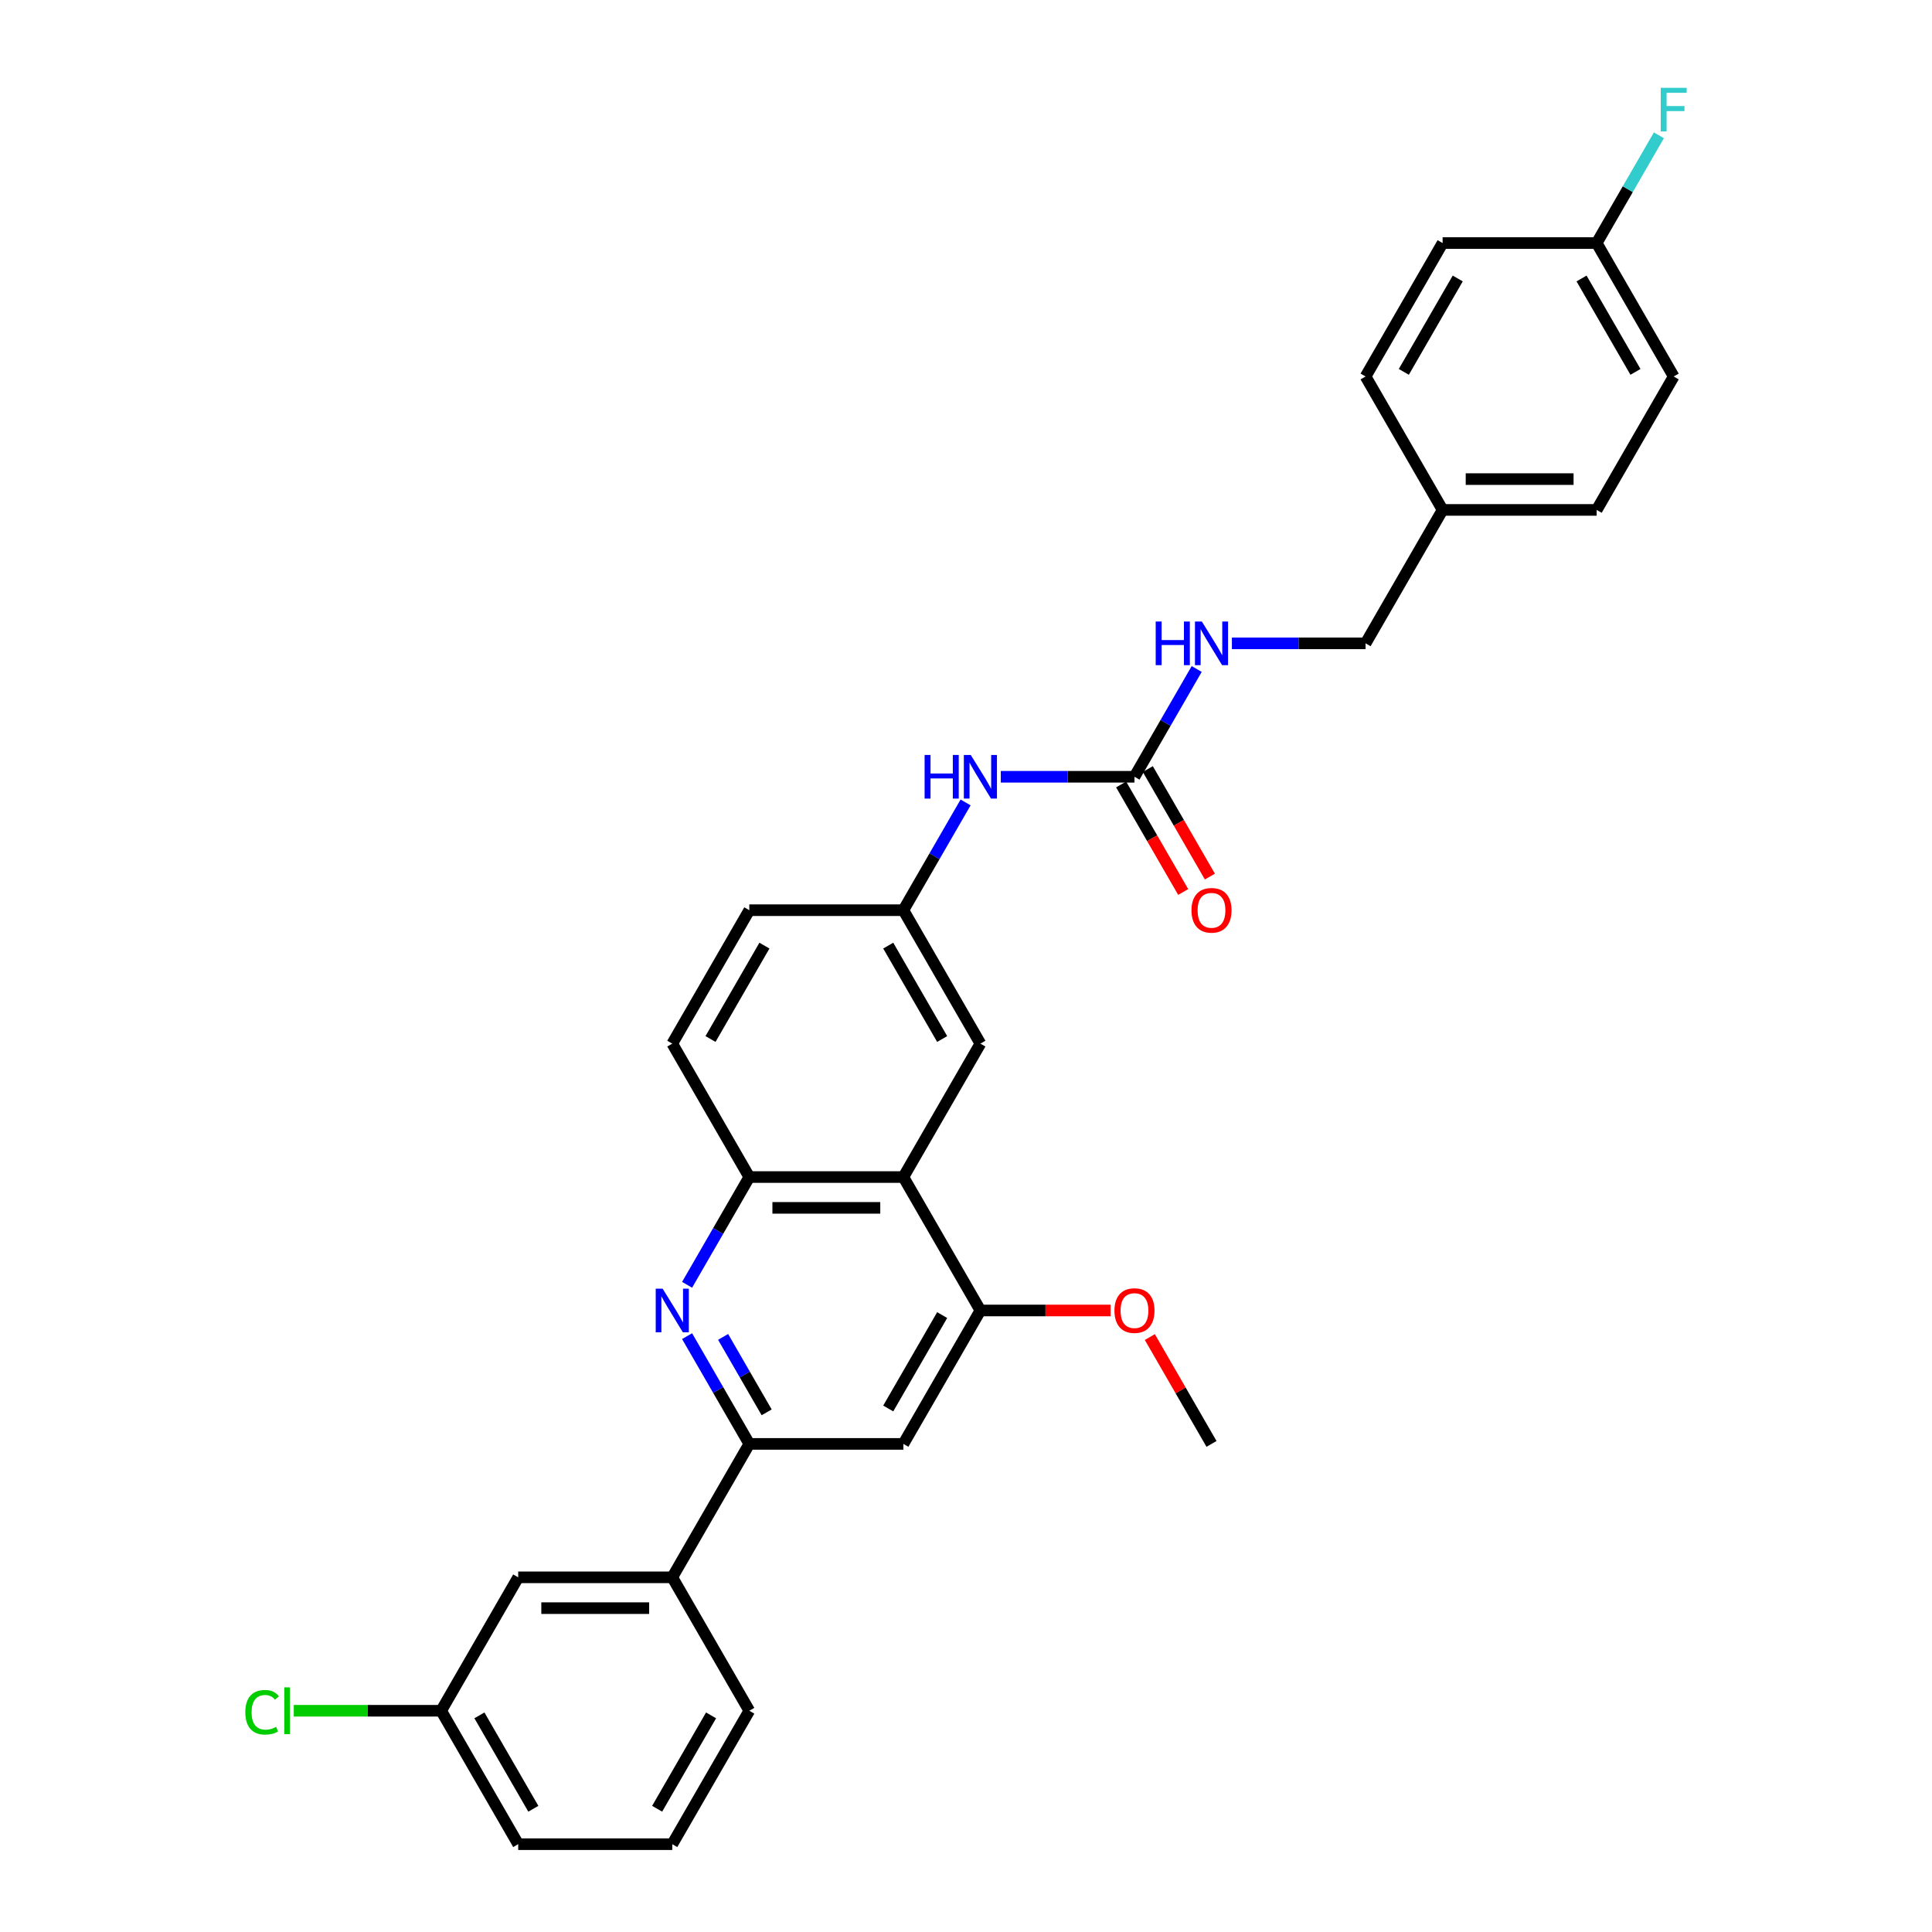 <?xml version='1.0' encoding='iso-8859-1'?>
<svg version='1.1' baseProfile='full'
              xmlns='http://www.w3.org/2000/svg'
                      xmlns:rdkit='http://www.rdkit.org/xml'
                      xmlns:xlink='http://www.w3.org/1999/xlink'
                  xml:space='preserve'
width='1000px' height='1000px' viewBox='0 0 1000 1000'>
<!-- END OF HEADER -->
<rect style='opacity:1.0;fill:#FFFFFF;stroke:none' width='1000' height='1000' x='0' y='0'> </rect>
<path class='bond-1' d='M 355.636,691.585 L 371.737,719.473' style='fill:none;fill-rule:evenodd;stroke:#0000FF;stroke-width:6px;stroke-linecap:butt;stroke-linejoin:miter;stroke-opacity:1' />
<path class='bond-1' d='M 371.737,719.473 L 387.838,747.361' style='fill:none;fill-rule:evenodd;stroke:#000000;stroke-width:6px;stroke-linecap:butt;stroke-linejoin:miter;stroke-opacity:1' />
<path class='bond-1' d='M 374.279,691.977 L 385.549,711.499' style='fill:none;fill-rule:evenodd;stroke:#0000FF;stroke-width:6px;stroke-linecap:butt;stroke-linejoin:miter;stroke-opacity:1' />
<path class='bond-1' d='M 385.549,711.499 L 396.82,731.02' style='fill:none;fill-rule:evenodd;stroke:#000000;stroke-width:6px;stroke-linecap:butt;stroke-linejoin:miter;stroke-opacity:1' />
<path class='bond-2' d='M 355.636,665.014 L 371.737,637.126' style='fill:none;fill-rule:evenodd;stroke:#0000FF;stroke-width:6px;stroke-linecap:butt;stroke-linejoin:miter;stroke-opacity:1' />
<path class='bond-2' d='M 371.737,637.126 L 387.838,609.238' style='fill:none;fill-rule:evenodd;stroke:#000000;stroke-width:6px;stroke-linecap:butt;stroke-linejoin:miter;stroke-opacity:1' />
<path class='bond-0' d='M 467.584,609.238 L 387.838,609.238' style='fill:none;fill-rule:evenodd;stroke:#000000;stroke-width:6px;stroke-linecap:butt;stroke-linejoin:miter;stroke-opacity:1' />
<path class='bond-0' d='M 455.622,625.187 L 399.8,625.187' style='fill:none;fill-rule:evenodd;stroke:#000000;stroke-width:6px;stroke-linecap:butt;stroke-linejoin:miter;stroke-opacity:1' />
<path class='bond-3' d='M 467.584,609.238 L 507.456,678.3' style='fill:none;fill-rule:evenodd;stroke:#000000;stroke-width:6px;stroke-linecap:butt;stroke-linejoin:miter;stroke-opacity:1' />
<path class='bond-8' d='M 467.584,609.238 L 507.456,540.177' style='fill:none;fill-rule:evenodd;stroke:#000000;stroke-width:6px;stroke-linecap:butt;stroke-linejoin:miter;stroke-opacity:1' />
<path class='bond-4' d='M 387.838,747.361 L 467.584,747.361' style='fill:none;fill-rule:evenodd;stroke:#000000;stroke-width:6px;stroke-linecap:butt;stroke-linejoin:miter;stroke-opacity:1' />
<path class='bond-6' d='M 387.838,747.361 L 347.966,816.423' style='fill:none;fill-rule:evenodd;stroke:#000000;stroke-width:6px;stroke-linecap:butt;stroke-linejoin:miter;stroke-opacity:1' />
<path class='bond-13' d='M 387.838,609.238 L 347.966,540.177' style='fill:none;fill-rule:evenodd;stroke:#000000;stroke-width:6px;stroke-linecap:butt;stroke-linejoin:miter;stroke-opacity:1' />
<path class='bond-15' d='M 507.456,678.3 L 541.149,678.3' style='fill:none;fill-rule:evenodd;stroke:#000000;stroke-width:6px;stroke-linecap:butt;stroke-linejoin:miter;stroke-opacity:1' />
<path class='bond-15' d='M 541.149,678.3 L 574.841,678.3' style='fill:none;fill-rule:evenodd;stroke:#FF0000;stroke-width:6px;stroke-linecap:butt;stroke-linejoin:miter;stroke-opacity:1' />
<path class='bond-30' d='M 507.456,678.3 L 467.584,747.361' style='fill:none;fill-rule:evenodd;stroke:#000000;stroke-width:6px;stroke-linecap:butt;stroke-linejoin:miter;stroke-opacity:1' />
<path class='bond-30' d='M 487.663,680.684 L 459.752,729.027' style='fill:none;fill-rule:evenodd;stroke:#000000;stroke-width:6px;stroke-linecap:butt;stroke-linejoin:miter;stroke-opacity:1' />
<path class='bond-5' d='M 587.201,402.054 L 552.608,402.054' style='fill:none;fill-rule:evenodd;stroke:#000000;stroke-width:6px;stroke-linecap:butt;stroke-linejoin:miter;stroke-opacity:1' />
<path class='bond-5' d='M 552.608,402.054 L 518.014,402.054' style='fill:none;fill-rule:evenodd;stroke:#0000FF;stroke-width:6px;stroke-linecap:butt;stroke-linejoin:miter;stroke-opacity:1' />
<path class='bond-9' d='M 587.201,402.054 L 603.303,374.166' style='fill:none;fill-rule:evenodd;stroke:#000000;stroke-width:6px;stroke-linecap:butt;stroke-linejoin:miter;stroke-opacity:1' />
<path class='bond-9' d='M 603.303,374.166 L 619.404,346.278' style='fill:none;fill-rule:evenodd;stroke:#0000FF;stroke-width:6px;stroke-linecap:butt;stroke-linejoin:miter;stroke-opacity:1' />
<path class='bond-11' d='M 580.295,406.041 L 596.36,433.865' style='fill:none;fill-rule:evenodd;stroke:#000000;stroke-width:6px;stroke-linecap:butt;stroke-linejoin:miter;stroke-opacity:1' />
<path class='bond-11' d='M 596.36,433.865 L 612.424,461.689' style='fill:none;fill-rule:evenodd;stroke:#FF0000;stroke-width:6px;stroke-linecap:butt;stroke-linejoin:miter;stroke-opacity:1' />
<path class='bond-11' d='M 594.108,398.067 L 610.172,425.891' style='fill:none;fill-rule:evenodd;stroke:#000000;stroke-width:6px;stroke-linecap:butt;stroke-linejoin:miter;stroke-opacity:1' />
<path class='bond-11' d='M 610.172,425.891 L 626.236,453.715' style='fill:none;fill-rule:evenodd;stroke:#FF0000;stroke-width:6px;stroke-linecap:butt;stroke-linejoin:miter;stroke-opacity:1' />
<path class='bond-12' d='M 347.966,816.423 L 268.22,816.423' style='fill:none;fill-rule:evenodd;stroke:#000000;stroke-width:6px;stroke-linecap:butt;stroke-linejoin:miter;stroke-opacity:1' />
<path class='bond-12' d='M 336.004,832.372 L 280.182,832.372' style='fill:none;fill-rule:evenodd;stroke:#000000;stroke-width:6px;stroke-linecap:butt;stroke-linejoin:miter;stroke-opacity:1' />
<path class='bond-26' d='M 347.966,816.423 L 387.838,885.484' style='fill:none;fill-rule:evenodd;stroke:#000000;stroke-width:6px;stroke-linecap:butt;stroke-linejoin:miter;stroke-opacity:1' />
<path class='bond-7' d='M 499.786,415.339 L 483.685,443.227' style='fill:none;fill-rule:evenodd;stroke:#0000FF;stroke-width:6px;stroke-linecap:butt;stroke-linejoin:miter;stroke-opacity:1' />
<path class='bond-7' d='M 483.685,443.227 L 467.584,471.115' style='fill:none;fill-rule:evenodd;stroke:#000000;stroke-width:6px;stroke-linecap:butt;stroke-linejoin:miter;stroke-opacity:1' />
<path class='bond-31' d='M 507.456,540.177 L 467.584,471.115' style='fill:none;fill-rule:evenodd;stroke:#000000;stroke-width:6px;stroke-linecap:butt;stroke-linejoin:miter;stroke-opacity:1' />
<path class='bond-31' d='M 487.663,537.792 L 459.752,489.449' style='fill:none;fill-rule:evenodd;stroke:#000000;stroke-width:6px;stroke-linecap:butt;stroke-linejoin:miter;stroke-opacity:1' />
<path class='bond-17' d='M 637.632,332.992 L 672.226,332.992' style='fill:none;fill-rule:evenodd;stroke:#0000FF;stroke-width:6px;stroke-linecap:butt;stroke-linejoin:miter;stroke-opacity:1' />
<path class='bond-17' d='M 672.226,332.992 L 706.819,332.992' style='fill:none;fill-rule:evenodd;stroke:#000000;stroke-width:6px;stroke-linecap:butt;stroke-linejoin:miter;stroke-opacity:1' />
<path class='bond-10' d='M 467.584,471.115 L 387.838,471.115' style='fill:none;fill-rule:evenodd;stroke:#000000;stroke-width:6px;stroke-linecap:butt;stroke-linejoin:miter;stroke-opacity:1' />
<path class='bond-14' d='M 268.22,816.423 L 228.348,885.484' style='fill:none;fill-rule:evenodd;stroke:#000000;stroke-width:6px;stroke-linecap:butt;stroke-linejoin:miter;stroke-opacity:1' />
<path class='bond-16' d='M 347.966,540.177 L 387.838,471.115' style='fill:none;fill-rule:evenodd;stroke:#000000;stroke-width:6px;stroke-linecap:butt;stroke-linejoin:miter;stroke-opacity:1' />
<path class='bond-16' d='M 367.759,537.792 L 395.67,489.449' style='fill:none;fill-rule:evenodd;stroke:#000000;stroke-width:6px;stroke-linecap:butt;stroke-linejoin:miter;stroke-opacity:1' />
<path class='bond-20' d='M 228.348,885.484 L 190.205,885.484' style='fill:none;fill-rule:evenodd;stroke:#000000;stroke-width:6px;stroke-linecap:butt;stroke-linejoin:miter;stroke-opacity:1' />
<path class='bond-20' d='M 190.205,885.484 L 152.063,885.484' style='fill:none;fill-rule:evenodd;stroke:#00CC00;stroke-width:6px;stroke-linecap:butt;stroke-linejoin:miter;stroke-opacity:1' />
<path class='bond-32' d='M 228.348,885.484 L 268.22,954.545' style='fill:none;fill-rule:evenodd;stroke:#000000;stroke-width:6px;stroke-linecap:butt;stroke-linejoin:miter;stroke-opacity:1' />
<path class='bond-32' d='M 248.141,887.869 L 276.052,936.212' style='fill:none;fill-rule:evenodd;stroke:#000000;stroke-width:6px;stroke-linecap:butt;stroke-linejoin:miter;stroke-opacity:1' />
<path class='bond-29' d='M 595.148,692.064 L 611.111,719.712' style='fill:none;fill-rule:evenodd;stroke:#FF0000;stroke-width:6px;stroke-linecap:butt;stroke-linejoin:miter;stroke-opacity:1' />
<path class='bond-29' d='M 611.111,719.712 L 627.074,747.361' style='fill:none;fill-rule:evenodd;stroke:#000000;stroke-width:6px;stroke-linecap:butt;stroke-linejoin:miter;stroke-opacity:1' />
<path class='bond-19' d='M 706.819,332.992 L 746.692,263.931' style='fill:none;fill-rule:evenodd;stroke:#000000;stroke-width:6px;stroke-linecap:butt;stroke-linejoin:miter;stroke-opacity:1' />
<path class='bond-18' d='M 826.437,125.808 L 866.31,194.869' style='fill:none;fill-rule:evenodd;stroke:#000000;stroke-width:6px;stroke-linecap:butt;stroke-linejoin:miter;stroke-opacity:1' />
<path class='bond-18' d='M 818.606,144.142 L 846.517,192.485' style='fill:none;fill-rule:evenodd;stroke:#000000;stroke-width:6px;stroke-linecap:butt;stroke-linejoin:miter;stroke-opacity:1' />
<path class='bond-21' d='M 826.437,125.808 L 842.539,97.92' style='fill:none;fill-rule:evenodd;stroke:#000000;stroke-width:6px;stroke-linecap:butt;stroke-linejoin:miter;stroke-opacity:1' />
<path class='bond-21' d='M 842.539,97.92 L 858.64,70.032' style='fill:none;fill-rule:evenodd;stroke:#33CCCC;stroke-width:6px;stroke-linecap:butt;stroke-linejoin:miter;stroke-opacity:1' />
<path class='bond-33' d='M 826.437,125.808 L 746.692,125.808' style='fill:none;fill-rule:evenodd;stroke:#000000;stroke-width:6px;stroke-linecap:butt;stroke-linejoin:miter;stroke-opacity:1' />
<path class='bond-24' d='M 746.692,263.931 L 706.819,194.869' style='fill:none;fill-rule:evenodd;stroke:#000000;stroke-width:6px;stroke-linecap:butt;stroke-linejoin:miter;stroke-opacity:1' />
<path class='bond-25' d='M 746.692,263.931 L 826.437,263.931' style='fill:none;fill-rule:evenodd;stroke:#000000;stroke-width:6px;stroke-linecap:butt;stroke-linejoin:miter;stroke-opacity:1' />
<path class='bond-25' d='M 758.654,247.982 L 814.476,247.982' style='fill:none;fill-rule:evenodd;stroke:#000000;stroke-width:6px;stroke-linecap:butt;stroke-linejoin:miter;stroke-opacity:1' />
<path class='bond-22' d='M 746.692,125.808 L 706.819,194.869' style='fill:none;fill-rule:evenodd;stroke:#000000;stroke-width:6px;stroke-linecap:butt;stroke-linejoin:miter;stroke-opacity:1' />
<path class='bond-22' d='M 754.523,144.142 L 726.613,192.485' style='fill:none;fill-rule:evenodd;stroke:#000000;stroke-width:6px;stroke-linecap:butt;stroke-linejoin:miter;stroke-opacity:1' />
<path class='bond-23' d='M 866.31,194.869 L 826.437,263.931' style='fill:none;fill-rule:evenodd;stroke:#000000;stroke-width:6px;stroke-linecap:butt;stroke-linejoin:miter;stroke-opacity:1' />
<path class='bond-27' d='M 387.838,885.484 L 347.966,954.545' style='fill:none;fill-rule:evenodd;stroke:#000000;stroke-width:6px;stroke-linecap:butt;stroke-linejoin:miter;stroke-opacity:1' />
<path class='bond-27' d='M 368.045,887.869 L 340.134,936.212' style='fill:none;fill-rule:evenodd;stroke:#000000;stroke-width:6px;stroke-linecap:butt;stroke-linejoin:miter;stroke-opacity:1' />
<path class='bond-28' d='M 347.966,954.545 L 268.22,954.545' style='fill:none;fill-rule:evenodd;stroke:#000000;stroke-width:6px;stroke-linecap:butt;stroke-linejoin:miter;stroke-opacity:1' />
<path  class='atom-0' d='M 342.974 667.008
L 350.374 678.969
Q 351.108 680.15, 352.288 682.287
Q 353.468 684.424, 353.532 684.552
L 353.532 667.008
L 356.53 667.008
L 356.53 689.592
L 353.436 689.592
L 345.493 676.513
Q 344.568 674.982, 343.58 673.228
Q 342.623 671.473, 342.336 670.931
L 342.336 689.592
L 339.401 689.592
L 339.401 667.008
L 342.974 667.008
' fill='#0000FF'/>
<path  class='atom-8' d='M 478.572 390.762
L 481.635 390.762
L 481.635 400.363
L 493.182 400.363
L 493.182 390.762
L 496.244 390.762
L 496.244 413.346
L 493.182 413.346
L 493.182 402.915
L 481.635 402.915
L 481.635 413.346
L 478.572 413.346
L 478.572 390.762
' fill='#0000FF'/>
<path  class='atom-8' d='M 502.464 390.762
L 509.864 402.724
Q 510.598 403.904, 511.778 406.041
Q 512.959 408.178, 513.022 408.306
L 513.022 390.762
L 516.021 390.762
L 516.021 413.346
L 512.927 413.346
L 504.984 400.267
Q 504.059 398.736, 503.07 396.982
Q 502.113 395.228, 501.826 394.685
L 501.826 413.346
L 498.892 413.346
L 498.892 390.762
L 502.464 390.762
' fill='#0000FF'/>
<path  class='atom-10' d='M 598.19 321.7
L 601.253 321.7
L 601.253 331.302
L 612.8 331.302
L 612.8 321.7
L 615.862 321.7
L 615.862 344.284
L 612.8 344.284
L 612.8 333.854
L 601.253 333.854
L 601.253 344.284
L 598.19 344.284
L 598.19 321.7
' fill='#0000FF'/>
<path  class='atom-10' d='M 622.082 321.7
L 629.482 333.662
Q 630.216 334.842, 631.396 336.98
Q 632.577 339.117, 632.64 339.244
L 632.64 321.7
L 635.639 321.7
L 635.639 344.284
L 632.545 344.284
L 624.602 331.206
Q 623.677 329.675, 622.688 327.921
Q 621.731 326.166, 621.444 325.624
L 621.444 344.284
L 618.509 344.284
L 618.509 321.7
L 622.082 321.7
' fill='#0000FF'/>
<path  class='atom-12' d='M 616.707 471.179
Q 616.707 465.756, 619.387 462.726
Q 622.066 459.696, 627.074 459.696
Q 632.082 459.696, 634.762 462.726
Q 637.441 465.756, 637.441 471.179
Q 637.441 476.666, 634.73 479.792
Q 632.018 482.886, 627.074 482.886
Q 622.098 482.886, 619.387 479.792
Q 616.707 476.697, 616.707 471.179
M 627.074 480.334
Q 630.519 480.334, 632.369 478.037
Q 634.251 475.709, 634.251 471.179
Q 634.251 466.745, 632.369 464.512
Q 630.519 462.248, 627.074 462.248
Q 623.629 462.248, 621.747 464.48
Q 619.897 466.713, 619.897 471.179
Q 619.897 475.74, 621.747 478.037
Q 623.629 480.334, 627.074 480.334
' fill='#FF0000'/>
<path  class='atom-16' d='M 576.835 678.363
Q 576.835 672.941, 579.514 669.91
Q 582.193 666.88, 587.201 666.88
Q 592.209 666.88, 594.889 669.91
Q 597.568 672.941, 597.568 678.363
Q 597.568 683.85, 594.857 686.976
Q 592.146 690.07, 587.201 690.07
Q 582.225 690.07, 579.514 686.976
Q 576.835 683.882, 576.835 678.363
M 587.201 687.518
Q 590.646 687.518, 592.497 685.222
Q 594.379 682.893, 594.379 678.363
Q 594.379 673.93, 592.497 671.697
Q 590.646 669.432, 587.201 669.432
Q 583.756 669.432, 581.875 671.665
Q 580.024 673.898, 580.024 678.363
Q 580.024 682.925, 581.875 685.222
Q 583.756 687.518, 587.201 687.518
' fill='#FF0000'/>
<path  class='atom-21' d='M 126.975 886.265
Q 126.975 880.651, 129.591 877.717
Q 132.239 874.75, 137.247 874.75
Q 141.904 874.75, 144.392 878.036
L 142.286 879.758
Q 140.468 877.366, 137.247 877.366
Q 133.833 877.366, 132.015 879.663
Q 130.229 881.927, 130.229 886.265
Q 130.229 890.731, 132.079 893.028
Q 133.961 895.325, 137.597 895.325
Q 140.086 895.325, 142.988 893.825
L 143.881 896.218
Q 142.701 896.983, 140.915 897.43
Q 139.129 897.876, 137.151 897.876
Q 132.239 897.876, 129.591 894.878
Q 126.975 891.88, 126.975 886.265
' fill='#00CC00'/>
<path  class='atom-21' d='M 147.135 873.379
L 150.07 873.379
L 150.07 897.589
L 147.135 897.589
L 147.135 873.379
' fill='#00CC00'/>
<path  class='atom-22' d='M 859.596 45.455
L 873.025 45.455
L 873.025 48.038
L 862.626 48.038
L 862.626 54.896
L 871.876 54.896
L 871.876 57.512
L 862.626 57.512
L 862.626 68.038
L 859.596 68.038
L 859.596 45.455
' fill='#33CCCC'/>
</svg>
